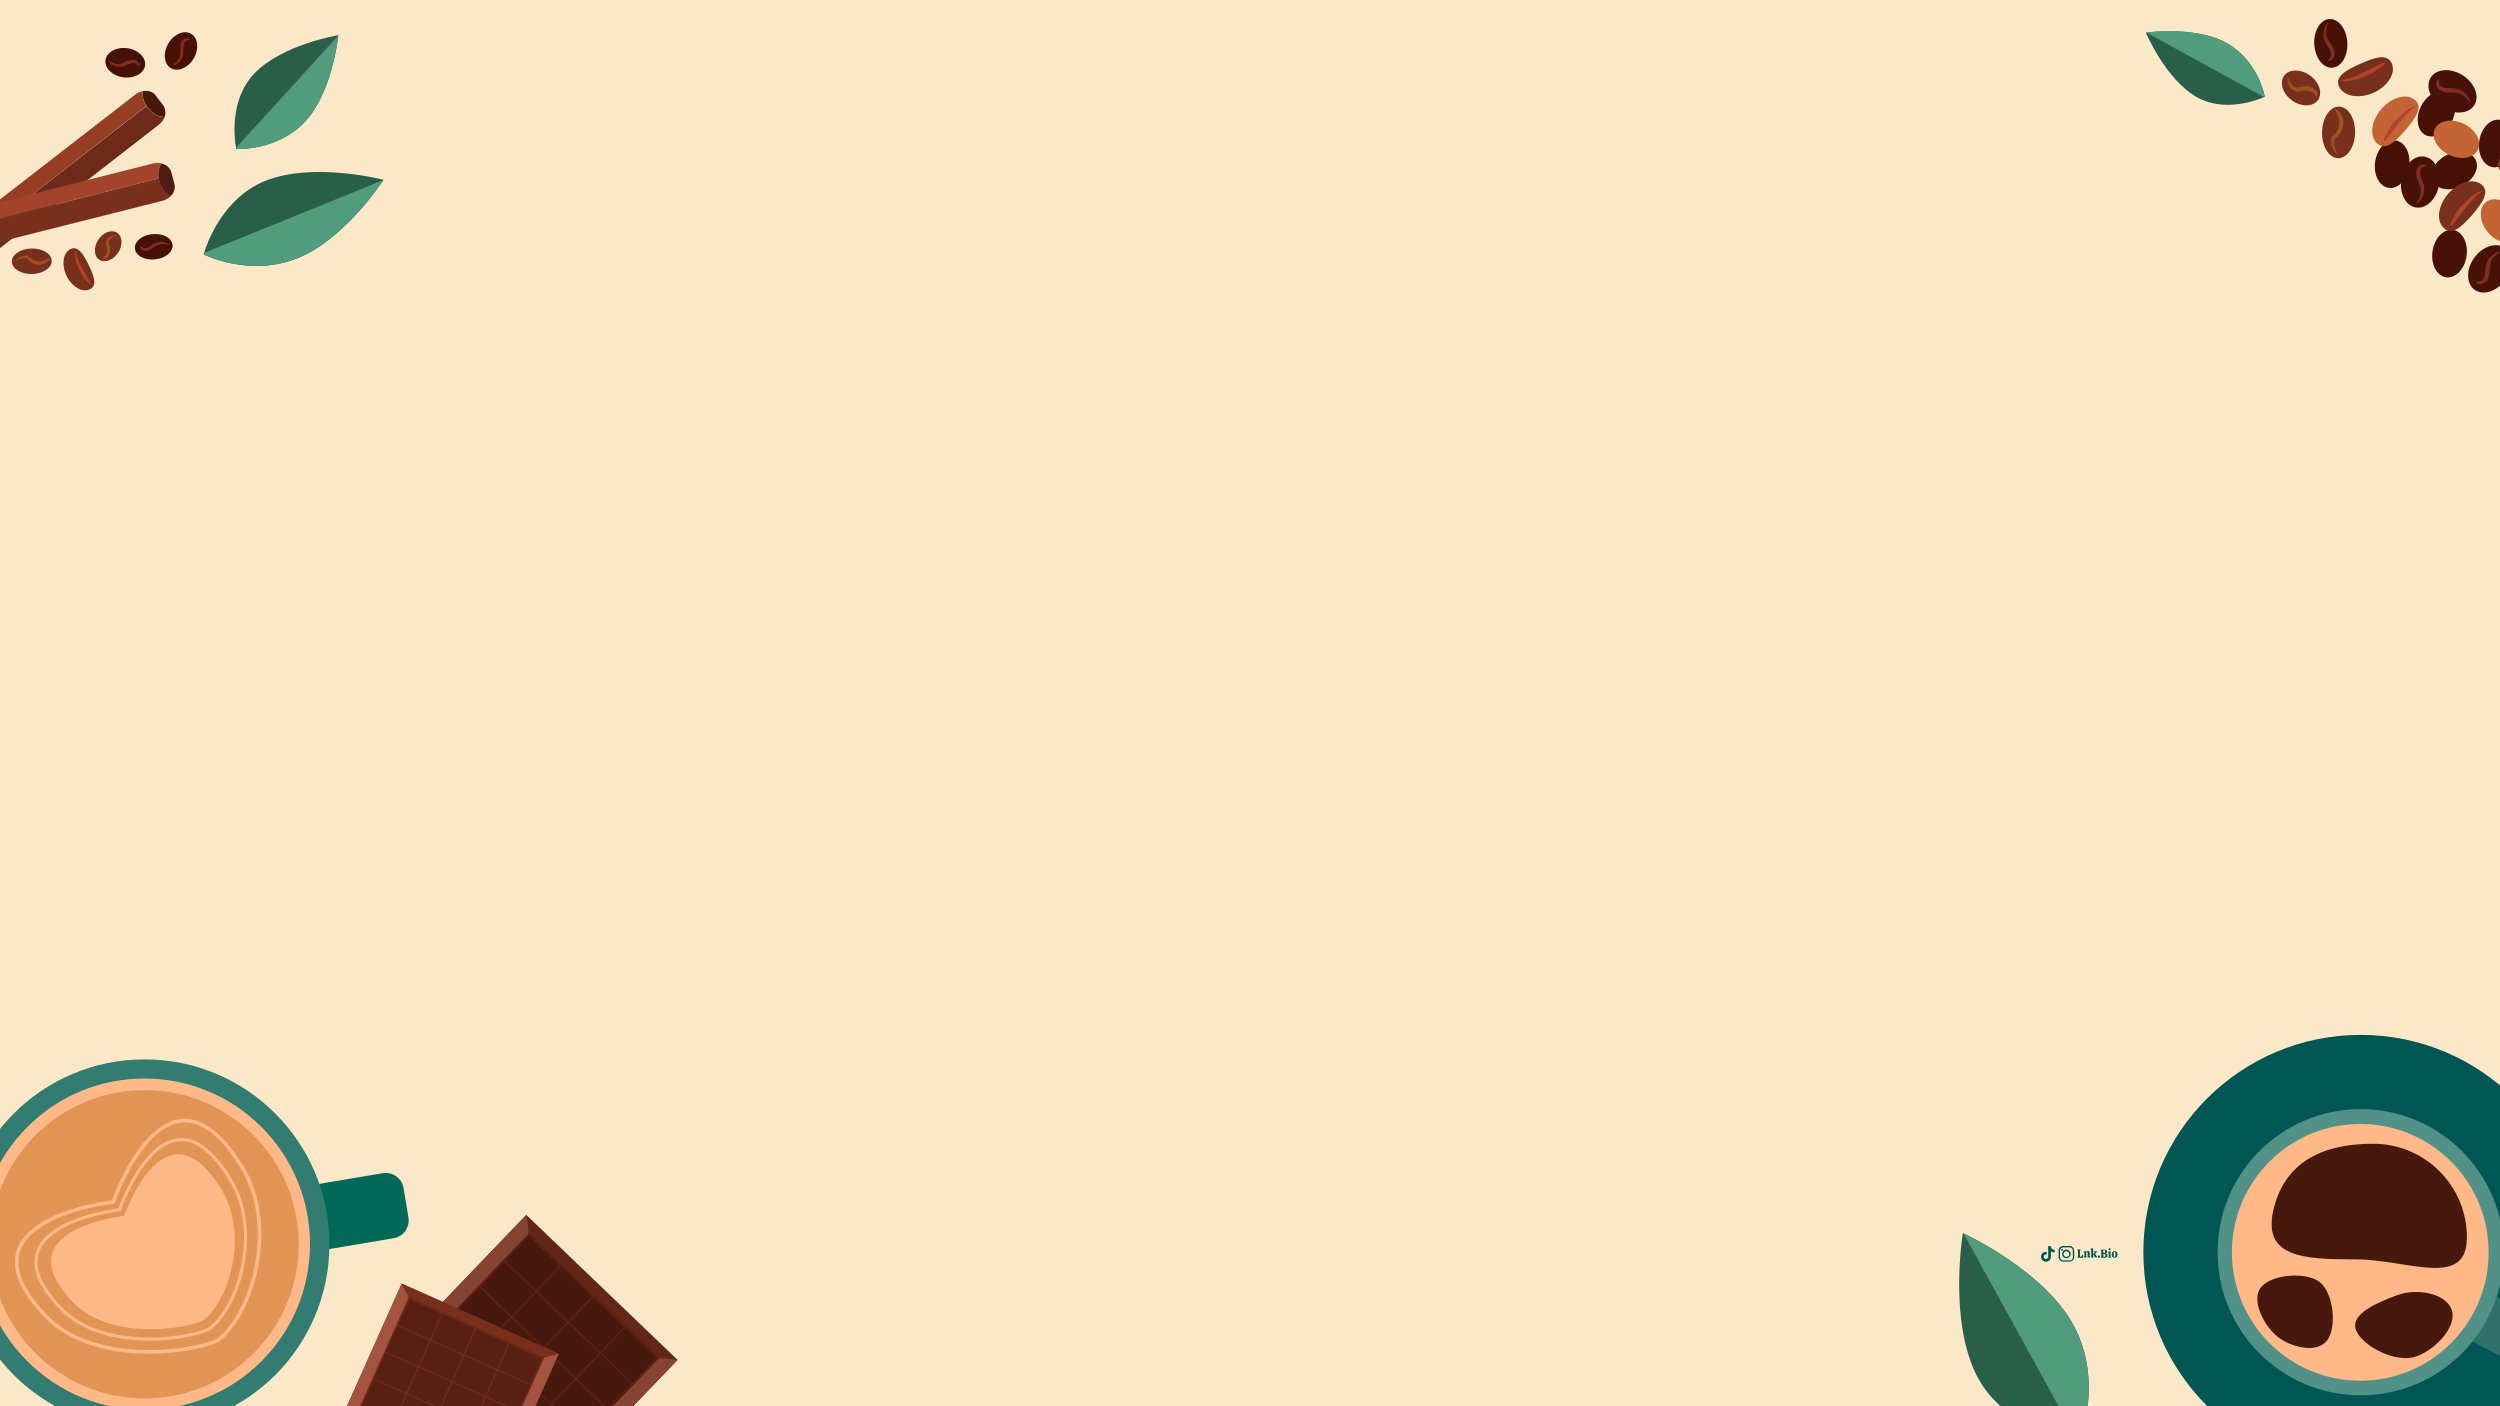 <?xml version="1.0" encoding="utf-8"?>
<!-- Generator: Adobe Illustrator 26.3.1, SVG Export Plug-In . SVG Version: 6.00 Build 0)  -->
<svg version="1.1" id="Layer_2_00000080918423435917954690000000606064406651804083_"
	 xmlns="http://www.w3.org/2000/svg" xmlns:xlink="http://www.w3.org/1999/xlink" x="0px" y="0px" viewBox="0 0 1920 1080"
	 style="enable-background:new 0 0 1920 1080;" xml:space="preserve">
<style type="text/css">
	.st0{clip-path:url(#XMLID_00000142873686735117505150000000901211632878037902_);}
	.st1{fill:#00695A;}
	.st2{fill:#327C71;}
	.st3{fill:#FFB887;}
	.st4{fill:#E19453;}
	.st5{fill:none;stroke:#FFB887;stroke-width:2.429;stroke-miterlimit:10;}
	.st6{fill:none;stroke:#FFB887;stroke-width:2.817;stroke-miterlimit:10;}
	.st7{fill:#612717;}
	.st8{fill:#47190E;}
	.st9{fill:#854333;}
	.st10{fill:none;stroke:#5F2313;stroke-width:0.963;stroke-miterlimit:10;}
	.st11{fill:#78301D;}
	.st12{fill:#572012;}
	.st13{fill:#A35340;}
	.st14{fill:none;stroke:#752C19;stroke-width:0.791;stroke-miterlimit:10.001;}
	.st15{fill:none;stroke:#752C19;stroke-width:0.791;stroke-miterlimit:10;}
	.st16{fill:#6D2A18;}
	.st17{fill:#963D25;}
	.st18{fill:#46170A;}
	.st19{fill:#A3432B;}
	.st20{fill:#4D1B0F;}
	.st21{fill:#471108;}
	.st22{fill-rule:evenodd;clip-rule:evenodd;fill:#7E2E23;}
	.st23{fill-rule:evenodd;clip-rule:evenodd;fill:#9D5222;}
	.st24{fill-rule:evenodd;clip-rule:evenodd;fill:#B0452A;}
	.st25{fill:#295E49;}
	.st26{fill:#509C7D;}
	.st27{fill:#C26433;}
	.st28{fill:#005652;}
	.st29{fill:#30716B;}
	.st30{fill:#529188;}
	.st31{fill:#47190D;}
</style>
<g>
	<defs>
		<rect id="XMLID_00000106127908983016967530000013892186871284857776_" width="1920" height="1080"/>
	</defs>
	<use xlink:href="#XMLID_00000106127908983016967530000013892186871284857776_"  style="overflow:visible;fill:#FAE8C9;"/>
	<clipPath id="XMLID_00000067202710927054578730000014574169019680387996_">
		<use xlink:href="#XMLID_00000106127908983016967530000013892186871284857776_"  style="overflow:visible;"/>
	</clipPath>
	<g style="clip-path:url(#XMLID_00000067202710927054578730000014574169019680387996_);">
		<g>
			<path class="st1" d="M302.5,950.9l-105.3,17.8c-7.4,1.3-14.6-3.8-15.9-11.3l-3.8-22.8c-1.3-7.4,3.8-14.6,11.3-15.9L294,901
				c7.4-1.3,14.6,3.8,15.9,11.3l3.8,22.8C314.9,942.5,309.9,949.6,302.5,950.9z"/>
			<circle class="st2" cx="111" cy="955.6" r="142"/>
			
				<ellipse transform="matrix(0.707 -0.707 0.707 0.707 -643.188 358.346)" class="st3" cx="111" cy="955.6" rx="127.2" ry="127.2"/>
			<ellipse class="st4" cx="111" cy="955.6" rx="118.4" ry="118.4"/>
			<path class="st3" d="M56,1000.1c-54-56.2,39.3-66.3,39.3-66.3s31.5-91.4,74.9-20.1c20.7,33.9,6.5,84-13.9,100.3
				C138.7,1022.1,83.3,1028.5,56,1000.1z"/>
			<path class="st5" d="M46.8,1004.8c-61.6-64,44.9-75.6,44.9-75.6s36.1-104.2,85.4-23c23.5,38.6,7.2,95.7-16,114.3
				C141.1,1029.7,78,1037.3,46.8,1004.8z"/>
			<path class="st6" d="M35.1,1010.7c-71.5-74.3,51.9-87.6,51.9-87.6s41.6-120.8,99-26.5c27.3,44.9,8.5,111.1-18.3,132.6
				C144.5,1039.8,71.4,1048.4,35.1,1010.7z"/>
		</g>
		<g>
			
				<rect x="353.2" y="954.7" transform="matrix(0.692 -0.722 0.722 0.692 -618.725 620.464)" class="st7" width="128.9" height="160.9"/>
			
				<rect x="362.9" y="965.7" transform="matrix(0.692 -0.722 0.722 0.692 -619.041 621.304)" class="st8" width="111.1" height="140.6"/>
			<polygon class="st9" points="404.2,933 406.1,947.2 329.2,1027.4 314.9,1026.1 			"/>
			<polygon class="st9" points="520.4,1044.4 506.1,1043 429.2,1123.3 431.1,1137.4 			"/>
			<g>
				
					<rect x="362.8" y="966.9" transform="matrix(0.692 -0.722 0.722 0.692 -618.773 620.378)" class="st10" width="109.4" height="136.5"/>
				<line class="st10" x1="404.3" y1="1098.3" x2="480" y2="1019.3"/>
				<line class="st10" x1="379.6" y1="1074.7" x2="455.4" y2="995.7"/>
				<line class="st10" x1="355" y1="1051.1" x2="430.7" y2="972.1"/>
				<line class="st10" x1="387.1" y1="968.1" x2="485.7" y2="1062.7"/>
				<line class="st10" x1="368.2" y1="987.9" x2="466.8" y2="1082.5"/>
				<line class="st10" x1="349.2" y1="1007.6" x2="447.8" y2="1102.2"/>
			</g>
		</g>
		<g>
			
				<rect x="294.3" y="995" transform="matrix(0.408 -0.913 0.913 0.408 -763.15 945.222)" class="st11" width="106" height="132.2"/>
			
				<rect x="302.4" y="1003.7" transform="matrix(0.408 -0.913 0.913 0.408 -763.057 946.156)" class="st12" width="91.3" height="115.5"/>
			<polygon class="st13" points="308.4,985.8 313.9,996.3 276.7,1079.6 265.2,1082.6 			"/>
			<polygon class="st13" points="429.1,1039.7 417.8,1042.7 380.5,1126.1 385.9,1136.4 			"/>
			<g>
				
					<rect x="302.2" y="1005.1" transform="matrix(0.408 -0.913 0.913 0.408 -763.353 945.115)" class="st14" width="89.9" height="112.2"/>
				<line class="st15" x1="354.4" y1="1113.6" x2="391" y2="1031.5"/>
				<line class="st15" x1="328.7" y1="1102.2" x2="365.4" y2="1020.1"/>
				<line class="st15" x1="303.1" y1="1090.7" x2="339.8" y2="1008.6"/>
				<line class="st15" x1="305" y1="1017.7" x2="407.4" y2="1063.5"/>
				<line class="st15" x1="295.8" y1="1038.2" x2="398.3" y2="1084"/>
				<line class="st15" x1="286.7" y1="1058.8" x2="389.1" y2="1104.6"/>
			</g>
		</g>
		<g>
			<path class="st16" d="M121.7,96L-2.3,192.3c-5.3,4.1-12.3,3.9-15.7-0.5l-4.4-5.7L112.5,81.5c0.3,0.5,0.6,1,1.1,1.5
				c3.6,4.6,8.6,7.2,12.8,6.9C125.5,92.1,124,94.3,121.7,96z"/>
			<path class="st17" d="M112.4,81.4L-22.4,186.1l-1.3-1.8c-3.4-4.3-1.8-11.3,3.4-15.4l124.1-96.2c1.8-1.4,3.9-2.3,5.9-2.7
				C109,73.4,110,77.6,112.4,81.4z"/>
			<path class="st18" d="M125.2,80.7l-4.4-5.7l-1.3-1.8c-2.2-2.9-6-3.9-9.8-3.2c-0.6,3.4,0.4,7.6,2.9,11.4c0.3,0.5,0.6,1,1.1,1.5
				c3.6,4.6,8.6,7.2,12.8,6.9C127.4,86.6,127.1,83.2,125.2,80.7z"/>
		</g>
		<g>
			<path class="st11" d="M124.8,154.2l-152.3,38.4c-6.4,1.6-12.8-1.4-14.2-6.8l-1.8-7L122,137c0.1,0.6,0.2,1.1,0.4,1.8
				c1.5,5.7,5,10.1,9,11.6C129.7,152.1,127.4,153.5,124.8,154.2z"/>
			<path class="st19" d="M122,137l-165.6,41.8l-0.6-2.1c-1.3-5.3,2.8-11.1,9.3-12.7l152.3-38.4c2.2-0.6,4.5-0.6,6.4-0.1
				C122.1,128.3,121.3,132.5,122,137z"/>
			<path class="st20" d="M134,141.5l-1.8-7l-0.6-2.1c-0.9-3.5-3.9-6-7.7-6.9c-1.9,2.9-2.7,7.1-2,11.6c0.1,0.6,0.2,1.1,0.4,1.8
				c1.5,5.7,5,10.1,9,11.6C133.7,147.8,134.8,144.6,134,141.5z"/>
		</g>
		<g>
			<path class="st21" d="M119,199.2c-8,0.8-14.9-2.9-15.4-8.3s5.5-10.4,13.5-11.1s14.9,2.9,15.4,8.3
				C133,193.5,126.9,198.5,119,199.2z"/>
			<g>
				<path class="st22" d="M130.1,188.2c-0.1,0.1-0.6-0.1-1.5-0.4c-0.9-0.3-2.1-0.6-3.6-0.5c-1.4,0-2.9,0.4-4.3,1
					c-1.3,0.6-2.5,1.7-3.7,2.5c-1.3,0.8-2.7,1.6-4.1,1.8c-0.8,0.1-1.5,0.1-2.2,0c-0.7-0.1-1.3-0.4-1.8-0.8c-0.9-0.6-1.3-1.5-1.4-2.1
					c-0.1-0.6,0.2-0.9,0.4-0.9c0.4,0,0.6,1,2,1.5c0.7,0.3,1.5,0.4,2.5,0.1c1-0.2,2.1-0.8,3.2-1.5c1.1-0.7,2.5-1.8,4.2-2.5
					c1.8-0.7,3.7-0.8,5.3-0.6c1.6,0.2,2.9,0.8,3.8,1.3C129.8,187.7,130.2,188.2,130.1,188.2z"/>
			</g>
		</g>
		<g>
			
				<ellipse transform="matrix(1 -2.197853e-02 2.197853e-02 1 -4.403 0.584)" class="st11" cx="24.4" cy="200.6" rx="15.3" ry="9.8"/>
			<g>
				<path class="st23" d="M11.5,201.1c-0.1-0.1,0.1-0.8,1-1.6c0.8-0.9,2.2-2,4.1-2.6c0.9-0.3,2-0.5,3.1-0.5c0.6,0,1.2,0.1,1.8,0.4
					c0.6,0.3,1.2,0.7,1.5,1.1c0.4,0.4,0.7,0.6,1.1,0.9c0.4,0.3,0.7,0.5,1.1,0.7c0.8,0.4,1.5,0.7,2.2,0.9c3,0.9,5.8,0.1,7.7-0.8
					c1.9-0.9,2.9-1.9,3.2-1.6c0.1,0.1,0.1,0.5-0.2,1.1c-0.4,0.6-1,1.4-2,2.1c-1,0.8-2.3,1.5-3.9,1.8c-1.6,0.4-3.6,0.4-5.5-0.2
					c-0.9-0.3-1.9-0.7-2.8-1.3c-0.5-0.3-0.9-0.6-1.3-1c-0.4-0.4-0.8-0.8-1.1-1.2c-0.4-0.4-0.6-0.6-0.8-0.8s-0.6-0.3-1.1-0.3
					c-0.8-0.1-1.8-0.1-2.6,0.1c-1.7,0.3-3,1-3.9,1.6C12.1,200.6,11.6,201.1,11.5,201.1z"/>
			</g>
		</g>
		<g>
			<path class="st11" d="M90.7,194.1c-3.7,5.7-10.2,8.1-14.4,5.4c-4.2-2.7-4.6-9.6-0.8-15.4c3.7-5.7,10.2-8.1,14.4-5.4
				C94.1,181.5,94.5,188.4,90.7,194.1z"/>
			<g>
				<path class="st23" d="M89.5,180.7c0,0.1-0.5,0.4-1.3,0.7s-2,0.8-2.9,1.7c-1,0.8-1.8,2.1-1.8,3.3c0,0.6,0.1,1.1,0.4,1.8
					c0.2,0.7,0.5,1.5,0.6,2.3c0.2,1.5,0.1,3.1-0.4,4.4c-0.2,0.6-0.5,1.2-0.8,1.8c-0.4,0.6-0.8,1-1.2,1.3c-0.8,0.7-1.9,0.8-2.5,0.7
					c-0.6-0.2-0.8-0.5-0.8-0.7c0.1-0.2,0.4-0.3,0.7-0.4c0.4-0.1,0.8-0.4,1.2-1c0.5-0.6,0.8-1.3,1.1-2.3s0.4-2.2,0.2-3.4
					c-0.1-0.6-0.2-1.1-0.4-1.9c-0.1-0.4-0.2-0.8-0.3-1.3c-0.1-0.5-0.1-1,0-1.5c0.4-2,1.7-3.6,3.1-4.4c1.4-0.8,2.7-1.1,3.7-1.2
					C88.9,180.5,89.5,180.6,89.5,180.7z"/>
			</g>
		</g>
		<g>
			<path class="st11" d="M69,222.2c-5.8,2.8-13.8-1.9-17.9-10.4c-4.1-8.6-2.7-17.7,3.1-20.5c5.8-2.8,10,4.1,14.1,12.6
				C72.3,212.4,74.8,219.4,69,222.2z"/>
			<g>
				<path class="st24" d="M57.9,192.6c0.1,0.1,0.1,0.7,0.3,1.7c0.1,1.1,0.6,2.4,1.2,3.9c1.3,3.1,3,6.8,4.6,9.5
					c3.1,5.6,5.9,9.9,5.3,10.4c-0.3,0.3-1.3-0.6-2.8-2.2c-1.4-1.6-3.2-4-4.7-7c-1.6-2.9-3.1-6.9-3.9-10.2c-0.4-1.7-0.6-3.3-0.5-4.4
					C57.5,193.1,57.8,192.5,57.9,192.6z"/>
			</g>
		</g>
		<g>
			<path class="st21" d="M97.7,37c8.3,1.1,14.5,7,13.7,13.2c-0.8,6.2-8.3,10.3-16.7,9.2c-8.3-1.1-14.5-7-13.7-13.2
				C81.9,40,89.3,35.9,97.7,37z"/>
			<g>
				<path class="st22" d="M83.5,46.6c0.1-0.1,0.6,0.3,1.5,0.8c0.8,0.5,2,1.1,3.5,1.5s3.2,0.4,4.6-0.1c1.5-0.4,3-1.3,4.4-1.9
					c1.5-0.6,3.2-1.1,4.8-1.1c0.8,0.1,1.5,0.2,2.2,0.6c0.7,0.4,1.2,0.8,1.6,1.3c0.8,1,1,2,0.9,2.7c-0.1,0.7-0.4,1-0.6,0.9
					c-0.4-0.1-0.4-1.3-1.6-2.2c-0.6-0.5-1.4-0.8-2.5-0.8c-1.1,0-2.3,0.4-3.7,1c-1.3,0.6-2.9,1.4-5,1.8c-2,0.4-4,0.1-5.6-0.6
					c-1.6-0.6-2.9-1.6-3.6-2.4C83.7,47.2,83.4,46.6,83.5,46.6z"/>
			</g>
		</g>
		<g>
			<path class="st21" d="M129.2,33.5c4.2-7.3,12.1-10.7,17.5-7.6c5.4,3.1,6.4,11.6,2.1,18.9c-4.2,7.3-12.1,10.7-17.5,7.6
				S125,40.8,129.2,33.5z"/>
			<g>
				<path class="st22" d="M132.6,50.2c-0.1-0.1,0.5-0.4,1.3-1.1c0.8-0.6,1.8-1.5,2.7-2.7c0.8-1.2,1.5-2.7,1.8-4.3
					c0.2-1.5,0-3.2,0-4.8c-0.1-1.6,0.1-3.3,0.8-4.8c0.4-0.7,0.8-1.3,1.4-1.9c0.6-0.5,1.2-0.8,1.8-1c1.2-0.4,2.2-0.1,2.8,0.2
					s0.7,0.8,0.6,0.9c-0.2,0.4-1.3-0.1-2.7,0.7c-0.7,0.4-1.3,1.1-1.7,2c-0.4,1-0.6,2.3-0.6,3.8s0.1,3.3-0.3,5.3
					c-0.4,2-1.5,3.7-2.7,5c-1.2,1.3-2.6,2-3.6,2.4C133.3,50.3,132.6,50.4,132.6,50.2z"/>
			</g>
		</g>
		<g>
			<g>
				<path class="st25" d="M294.6,138.1c0,0-0.1,0.1-0.2,0.3c-2.6,3.9-31.3,46.5-66.6,60.2c-37,14.4-71.4-3.2-71.4-3.2
					s0.1-0.4,0.3-1.1c2-6.7,14.2-42.6,47.8-55.7C241.5,124.2,294.6,138.1,294.6,138.1z"/>
			</g>
			<g>
				<path class="st26" d="M294.4,138.3c-2.6,3.9-31.3,46.5-66.6,60.2c-37,14.4-71.4-3.2-71.4-3.2s0.1-0.4,0.3-1.1L294.4,138.3z"/>
			</g>
		</g>
		<g>
			<g>
				<path class="st25" d="M259.8,27c0,0,0,0.1,0,0.3c-0.4,3.8-5.3,44.6-25.6,66.2c-21.3,22.7-52.7,20.9-52.7,20.9s-0.1-0.3-0.2-0.9
					c-1.1-5.6-5.5-36.2,13.7-56.7C216.4,34.1,259.8,27,259.8,27z"/>
			</g>
			<g>
				<path class="st26" d="M259.8,27.3c-0.4,3.8-5.3,44.6-25.6,66.2c-21.3,22.7-52.7,20.9-52.7,20.9s-0.1-0.3-0.2-0.9L259.8,27.3z"/>
			</g>
		</g>
		<g>
			<g>
				<path class="st25" d="M1648,25c0,0,0.1,0,0.2,0c3.3-0.4,39.5-4.7,62.3,8.3c23.9,13.6,28.9,41,28.9,41s-0.2,0.1-0.7,0.3
					c-4.6,2-30,12.3-51.7-0.1C1663.1,60.9,1648,25,1648,25z"/>
			</g>
			<g>
				<path class="st26" d="M1648.2,24.9c3.3-0.4,39.5-4.7,62.3,8.3c23.9,13.6,28.9,41,28.9,41s-0.2,0.1-0.7,0.3L1648.2,24.9z"/>
			</g>
		</g>
		<g>
			<g>
				<path class="st25" d="M1507.5,947c0,0,0.2,0.1,0.4,0.2c5.4,2.5,63.2,30.3,84.9,71.2c22.8,43,4.3,88.4,4.3,88.4s-0.5-0.1-1.4-0.2
					c-8.8-1.3-56.2-10-76.9-48.9C1496.1,1014.8,1507.5,947,1507.5,947z"/>
			</g>
			<g>
				<path class="st26" d="M1507.9,947.2c5.4,2.5,63.2,30.3,84.9,71.2c22.8,43,4.3,88.4,4.3,88.4s-0.5-0.1-1.4-0.2L1507.9,947.2z"/>
			</g>
		</g>
		<g>
			<path class="st21" d="M1890.7,142.8c-9.1,4.5-19,2.9-22.3-3.7c-3.2-6.5,1.6-15.4,10.6-20c9.1-4.5,19-2.9,22.3,3.7
				C1904.5,129.3,1899.8,138.2,1890.7,142.8z"/>
			
				<ellipse transform="matrix(0.456 -0.89 0.89 0.456 940.836 1712.441)" class="st21" cx="1870.5" cy="87" rx="18.4" ry="13.2"/>
			
				<ellipse transform="matrix(0.146 -0.989 0.989 0.146 1444.694 1924.924)" class="st21" cx="1837.4" cy="125.6" rx="18.4" ry="13.2"/>
			<path class="st21" d="M1948.8,144.4c-1.5,10-8.5,17.3-15.7,16.3c-7.2-1.1-11.8-10-10.4-20.1c1.5-10,8.5-17.3,15.7-16.3
				C1945.7,125.4,1950.3,134.4,1948.8,144.4z"/>
			
				<ellipse transform="matrix(0.146 -0.989 0.989 0.146 1528.716 1990.391)" class="st21" cx="1917.3" cy="109.7" rx="18.4" ry="13.2"/>
			
				<ellipse transform="matrix(0.146 -0.989 0.989 0.146 1414.389 2027.209)" class="st21" cx="1881.5" cy="194.3" rx="18.4" ry="13.2"/>
			<g>
				
					<ellipse transform="matrix(0.999 -5.538028e-02 5.538028e-02 0.999 0.899 99.13)" class="st21" cx="1789.1" cy="33.3" rx="12.7" ry="18.7"/>
				<g>
					<path class="st22" d="M1788,17.6c0.1,0.1-0.2,0.8-0.6,1.9c-0.4,1.1-0.8,2.7-0.9,4.5s0.2,3.8,1.1,5.6c0.7,1.7,2,3.3,3,4.9
						c1.1,1.6,1.9,3.5,2.2,5.5c0.1,1,0.1,1.9-0.1,2.9c-0.2,0.9-0.6,1.6-1.1,2.2c-0.9,1.2-2,1.7-2.8,1.7c-0.7,0-1.1-0.2-1.1-0.5
						c0-0.5,1.3-0.7,2.1-2.5c0.4-0.9,0.6-1.9,0.3-3.2s-0.9-2.7-1.9-4.2c-0.9-1.5-2.2-3.3-3-5.6c-0.8-2.3-0.9-4.8-0.6-6.9
						c0.4-2.1,1.2-3.8,1.9-4.8C1787.3,18,1787.9,17.6,1788,17.6z"/>
				</g>
			</g>
			<g>
				
					<ellipse transform="matrix(0.587 -0.81 0.81 0.587 622.812 1633.37)" class="st21" cx="1911.3" cy="206.6" rx="19.8" ry="14.6"/>
				<g>
					<path class="st22" d="M1921,193.2c0.1,0.2-0.7,0.5-1.8,1.1c-1.1,0.6-2.5,1.6-3.8,3.1c-1.3,1.4-2.4,3.3-2.8,5.3
						c-0.5,2-0.4,4.2-0.6,6.2c-0.2,2.1-0.6,4.3-1.7,6c-0.6,0.9-1.2,1.6-2,2.2c-0.8,0.6-1.6,0.9-2.4,1.1c-1.6,0.3-2.9-0.1-3.6-0.6
						c-0.7-0.6-0.9-1.1-0.7-1.2c0.4-0.4,1.6,0.3,3.5-0.5c0.9-0.4,1.8-1.1,2.4-2.4c0.6-1.2,1-2.9,1.2-4.8s0.2-4.2,1.1-6.7
						c0.8-2.5,2.4-4.6,4.2-6c1.7-1.4,3.6-2.2,5-2.5C1920.2,193,1921,193,1921,193.2z"/>
				</g>
			</g>
			<g>
				
					<ellipse transform="matrix(2.061207e-02 -1 1 2.061207e-02 1656.903 1895.58)" class="st11" cx="1796" cy="102.1" rx="19.8" ry="12.7"/>
				<g>
					<path class="st23" d="M1795.9,118.8c-0.1,0.1-1-0.2-2-1.4c-1.1-1.1-2.4-2.9-3.1-5.4c-0.4-1.2-0.6-2.5-0.5-4
						c0.1-0.7,0.1-1.6,0.5-2.4c0.4-0.9,1-1.5,1.5-1.9c0.5-0.5,0.9-0.9,1.2-1.3c0.4-0.4,0.7-0.9,1-1.4c0.6-0.9,1.1-1.9,1.3-2.9
						c1.3-3.8,0.5-7.5-0.6-10c-1.1-2.5-2.3-3.8-1.9-4.3c0.2-0.2,0.7-0.1,1.4,0.4c0.7,0.4,1.7,1.3,2.6,2.6c0.9,1.3,1.8,3,2.2,5.2
						c0.4,2.2,0.3,4.7-0.6,7.1c-0.4,1.2-1,2.4-1.8,3.5c-0.4,0.6-0.9,1.1-1.4,1.7c-0.5,0.5-1.1,1.1-1.6,1.4c-0.5,0.4-0.8,0.7-1,1
						c-0.2,0.3-0.4,0.8-0.4,1.3c-0.2,1.1-0.2,2.2,0,3.3c0.3,2.2,1.1,4,1.9,5.2C1795.4,118,1796,118.6,1795.9,118.8z"/>
				</g>
			</g>
			<g>
				
					<ellipse transform="matrix(0.581 -0.814 0.814 0.581 684.984 1466.835)" class="st11" cx="1767.5" cy="67.9" rx="11.8" ry="16"/>
				<g>
					<path class="st23" d="M1757,59.3c0.2,0,0.4,0.7,0.9,1.7c0.4,1.1,1,2.5,2,3.8c1,1.3,2.6,2.4,4.2,2.5c0.7,0.1,1.4-0.1,2.4-0.4
						c0.9-0.2,2-0.6,3-0.7c2-0.2,4,0.1,5.6,0.8c0.8,0.4,1.5,0.7,2.2,1.2c0.7,0.5,1.2,1.1,1.6,1.7c0.8,1.2,1.1,2.5,0.7,3.3
						c-0.2,0.8-0.7,1.1-0.9,0.9c-0.2-0.1-0.3-0.5-0.5-0.9c-0.2-0.4-0.5-1-1.2-1.6s-1.6-1.1-3-1.6c-1.3-0.4-2.7-0.6-4.3-0.4
						c-0.7,0.1-1.5,0.2-2.5,0.4c-0.5,0.1-1.1,0.2-1.7,0.3c-0.6,0.1-1.3,0-1.9-0.1c-2.6-0.5-4.5-2.4-5.5-4.2c-1-1.9-1.2-3.6-1.3-4.8
						C1756.8,60.1,1756.8,59.3,1757,59.3z"/>
				</g>
			</g>
			<g>
				<path class="st11" d="M1959.6,111.6c3.3,7.6-3.2,17.7-14.4,22.6c-11.2,4.8-23,2.5-26.2-5.1c-3.3-7.6,5.8-12.7,17.1-17.6
					C1947.3,106.6,1956.4,103.9,1959.6,111.6z"/>
				<g>
					<path class="st24" d="M1920.9,124.2c0.1-0.2,0.9-0.1,2.2-0.2c1.3-0.1,3.1-0.6,5.1-1.4c4.1-1.4,8.9-3.5,12.5-5.4
						c7.4-3.7,13-7,13.7-6.2c0.3,0.4-0.7,1.7-2.9,3.5c-2.2,1.7-5.4,3.8-9.3,5.7c-3.8,1.9-9.1,3.6-13.5,4.5c-2.2,0.4-4.3,0.6-5.7,0.4
						C1921.5,124.8,1920.8,124.3,1920.9,124.2z"/>
				</g>
			</g>
			
				<ellipse transform="matrix(0.788 -0.615 0.615 0.788 302.948 1218.053)" class="st27" cx="1921.1" cy="168.9" rx="13.2" ry="18.4"/>
			<g>
				<path class="st11" d="M1836.9,48.8c3.3,7.6-3.2,17.7-14.4,22.6c-11.2,4.8-23,2.5-26.2-5.1c-3.3-7.6,5.8-12.7,17.1-17.6
					C1824.5,43.8,1833.6,41.1,1836.9,48.8z"/>
				<g>
					<path class="st24" d="M1798,61.4c0.1-0.2,0.9-0.1,2.2-0.2c1.3-0.1,3.1-0.6,5.1-1.4c4.1-1.4,8.9-3.5,12.5-5.4
						c7.4-3.7,13-7,13.7-6.2c0.3,0.4-0.7,1.7-2.9,3.5c-2.2,1.7-5.4,3.8-9.3,5.7c-3.8,1.9-9.1,3.6-13.5,4.5c-2.2,0.4-4.3,0.6-5.7,0.4
						C1798.8,62,1798,61.5,1798,61.4z"/>
				</g>
			</g>
			<g>
				
					<ellipse transform="matrix(0.174 -0.985 0.985 0.174 1397.273 1945.838)" class="st21" cx="1858.3" cy="140.2" rx="19.8" ry="14.6"/>
				<g>
					<path class="st22" d="M1855.5,156.6c-0.1-0.2,0.4-0.7,1.1-1.8c0.7-1.1,1.6-2.6,2.1-4.5c0.5-1.9,0.6-4,0.2-6
						c-0.4-2-1.4-3.9-2.2-5.8s-1.3-4.1-1.1-6.2c0.1-1.1,0.4-2,0.9-2.9s1.1-1.5,1.7-2c1.3-1,2.7-1.2,3.5-1c0.9,0.2,1.2,0.6,1.2,0.8
						c-0.1,0.6-1.6,0.4-3,2c-0.7,0.8-1.1,1.8-1.2,3.2c-0.1,1.4,0.4,3,1.1,4.8c0.6,1.7,1.6,3.9,2,6.5c0.3,2.6-0.2,5.2-1.1,7.3
						c-0.9,2-2.2,3.6-3.3,4.5C1856.3,156.4,1855.5,156.7,1855.5,156.6z"/>
				</g>
			</g>
			<g>
				
					<ellipse transform="matrix(0.537 -0.844 0.844 0.537 812.953 1621.384)" class="st21" cx="1882.8" cy="70.5" rx="14.6" ry="19.8"/>
				<g>
					<path class="st22" d="M1897,79.2c-0.2,0.1-0.6-0.7-1.2-1.7c-0.7-1.1-1.8-2.4-3.3-3.7c-1.6-1.2-3.5-2.1-5.5-2.5
						s-4.2-0.2-6.2-0.2c-2.1-0.1-4.3-0.4-6.1-1.4c-0.9-0.5-1.7-1.1-2.4-1.9c-0.6-0.7-1-1.6-1.2-2.4c-0.4-1.6-0.1-2.9,0.4-3.7
						c0.5-0.7,1-0.9,1.2-0.7c0.4,0.3-0.2,1.7,0.7,3.5c0.4,0.9,1.2,1.7,2.5,2.3c1.3,0.6,3,0.9,4.8,0.9c1.9,0.1,4.2,0,6.8,0.7
						c2.5,0.7,4.7,2.1,6.3,3.8c1.6,1.7,2.5,3.4,2.9,4.8C1897.1,78.4,1897.1,79.2,1897,79.2z"/>
				</g>
			</g>
			<g>
				<path class="st11" d="M1877.1,175.4c-6.3-5.5-4.9-17.4,3.1-26.6c8-9.2,19.6-12.3,25.9-6.8c6.3,5.5,0.3,14-7.7,23.3
					C1890.3,174.5,1883.3,180.9,1877.1,175.4z"/>
				<g>
					<path class="st24" d="M1906.4,147.1c0.1,0.2-0.8,0.5-1.9,1.2c-1.1,0.7-2.5,1.9-4,3.5c-3,3-6.5,7.1-8.9,10.3
						c-5,6.5-8.7,12-9.6,11.5c-0.4-0.2-0.1-1.9,1.1-4.4c1.2-2.5,3.2-5.8,5.8-9.2c2.6-3.3,6.6-7.2,10.2-9.9c1.7-1.4,3.5-2.4,5-2.9
						C1905.5,146.9,1906.4,146.9,1906.4,147.1z"/>
				</g>
			</g>
			<path class="st27" d="M1880.7,118.8c-9.1-4.5-13.9-13.4-10.7-19.9c3.2-6.5,13.2-8.2,22.3-3.8c9.1,4.5,13.9,13.4,10.7,19.9
				C1899.8,121.6,1889.8,123.3,1880.7,118.8z"/>
			<g>
				<path class="st27" d="M1825.8,110.3c-6.3-5.5-4.9-17.4,3.1-26.6s19.6-12.3,25.9-6.8c6.3,5.5,0.3,14-7.7,23.3
					C1839.2,109.4,1832.1,115.8,1825.8,110.3z"/>
				<g>
					<path class="st24" d="M1855.2,82c0.1,0.2-0.8,0.5-1.9,1.2c-1.1,0.7-2.5,1.9-4,3.5c-3,3-6.5,7.1-8.9,10.3
						c-5,6.5-8.7,12-9.6,11.5c-0.4-0.2-0.1-1.9,1.1-4.4c1.2-2.5,3.2-5.8,5.8-9.2c2.6-3.3,6.6-7.2,10.2-9.9c1.7-1.4,3.5-2.4,5-2.9
						C1854.3,81.7,1855.2,81.9,1855.2,82z"/>
				</g>
			</g>
		</g>
		<g>
			<ellipse class="st28" cx="1813" cy="961.7" rx="166.9" ry="166.9"/>
			<g>
				<path class="st29" d="M1933.5,1048.4l-73.4-38.2c-5.2-2.7-7.2-9.2-4.5-14.4l8.2-15.9c2.7-5.2,9.2-7.2,14.4-4.5l73.4,38.2
					c5.2,2.7,7.2,9.2,4.5,14.4l-8.2,15.9C1945.2,1049.1,1938.7,1051.1,1933.5,1048.4z"/>
				<ellipse class="st30" cx="1813" cy="961.7" rx="109.9" ry="109.9"/>
				
					<ellipse transform="matrix(0.707 -0.707 0.707 0.707 -149.023 1563.67)" class="st3" cx="1813" cy="961.7" rx="98.6" ry="98.6"/>
				<path class="st31" d="M1746.4,927.5c8.9-34.6,36.5-49.1,76.2-49.1c39.8,0,72,32.3,72,72s-45.8,16.8-85.5,16.8
					C1769.3,967.2,1736.4,966,1746.4,927.5z"/>
				<path class="st31" d="M1882.8,1005.6c4.6,12.2-10.9,30.1-26.7,36c-15.7,6-42.1-7.9-46.7-20.1c-4.6-12.2,15.6-20.8,31.3-26.7
					C1856.4,988.9,1878.2,993.4,1882.8,1005.6z"/>
				<path class="st31" d="M1788.3,1027.8c-6.3,11-23.4,8.4-35.4,1.4c-12-6.9-23.9-28-17.5-39c6.4-11,32.4-13.7,44.3-6.8
					C1791.8,990.3,1794.7,1016.7,1788.3,1027.8z"/>
			</g>
		</g>
		<g id="Popular_Chips_1_">
			<g>
				<g>
					<path class="st28" d="M1595.6,965.8c-0.1-0.1-0.1-0.2-0.2-0.3c0-0.1,0-0.2,0-0.3c0.2,0,0.3,0,0.4-0.1s0.1-0.2,0.1-0.3v-4.2
						c0-0.2,0-0.3-0.1-0.3c-0.1-0.1-0.2-0.1-0.4-0.1c0-0.1,0-0.2,0-0.3s0.1-0.2,0.2-0.3h2.2c0.1,0.1,0.2,0.3,0.2,0.6
						c-0.2,0-0.4,0-0.5,0.1s-0.1,0.2-0.1,0.4v4.5h0.3c0.4,0,0.8-0.1,1-0.4s0.3-0.7,0.3-1.2h0.6c0.1,0.1,0.2,0.2,0.2,0.5
						c0.1,0.3,0.1,0.5,0.1,0.8c0,0.4-0.1,0.7-0.2,0.9s-0.4,0.3-0.7,0.3L1595.6,965.8L1595.6,965.8z"/>
					<path class="st28" d="M1605.3,965.5c-0.1,0.1-0.2,0.2-0.5,0.2c-0.2,0-0.4,0.1-0.7,0.1c-0.3,0-0.4,0-0.6-0.1
						c-0.1-0.1-0.2-0.2-0.2-0.5v-2.8c0-0.2,0-0.4-0.1-0.5s-0.2-0.2-0.4-0.2c-0.2,0-0.5,0.1-0.6,0.3v2.7c0,0.2,0,0.3,0.1,0.4
						c0.1,0.1,0.2,0.1,0.4,0.1c0,0.2-0.1,0.3-0.2,0.5h-2c-0.1-0.1-0.2-0.3-0.2-0.5c0.2,0,0.3,0,0.4-0.1s0.1-0.2,0.1-0.4v-2.6
						c0-0.2,0-0.3-0.1-0.3c-0.1-0.1-0.2-0.1-0.5-0.1v-0.4c0.2-0.1,0.5-0.2,0.8-0.3s0.6-0.1,0.8-0.1c0.1,0,0.2,0,0.3,0.1
						c0.1,0.1,0.1,0.2,0.1,0.5c0.2-0.2,0.3-0.3,0.6-0.5c0.2-0.1,0.5-0.2,0.8-0.2c0.4,0,0.8,0.1,1,0.3s0.3,0.6,0.3,1.1v2.5
						c0,0.3,0.1,0.5,0.4,0.5L1605.3,965.5z"/>
					<path class="st28" d="M1610.7,965.4c0,0.1-0.1,0.2-0.2,0.3s-0.3,0.1-0.6,0.1c-0.3,0-0.6-0.1-0.8-0.2c-0.2-0.1-0.4-0.3-0.5-0.5
						s-0.2-0.4-0.4-0.7c-0.1-0.3-0.2-0.5-0.3-0.7c-0.1-0.2-0.2-0.3-0.4-0.3v1.4c0,0.2,0,0.3,0.1,0.4c0.1,0.1,0.2,0.1,0.4,0.1
						c0,0.2-0.1,0.3-0.2,0.5h-2c-0.1-0.1-0.2-0.3-0.2-0.5c0.2,0,0.3,0,0.4-0.1s0.1-0.2,0.1-0.4v-4.9c0-0.2,0-0.3-0.1-0.3
						c-0.1-0.1-0.2-0.1-0.5-0.1v-0.4c0.2-0.1,0.5-0.2,0.8-0.3s0.6-0.1,0.8-0.1c0.1,0,0.2,0,0.3,0.1c0.1,0.1,0.1,0.2,0.1,0.3v4l1-1
						c0.1-0.1,0.2-0.2,0.2-0.3s-0.1-0.2-0.2-0.2s-0.2-0.1-0.4-0.1c0-0.1,0-0.2,0.1-0.3c0-0.1,0.1-0.2,0.2-0.2h2
						c0.1,0.1,0.2,0.3,0.2,0.5c-0.1,0-0.3,0-0.3,0.1c-0.1,0-0.2,0.1-0.2,0.2l-1.4,1.4c0.2,0,0.4,0.1,0.6,0.2
						c0.2,0.1,0.3,0.3,0.4,0.5c0.2,0.3,0.2,0.4,0.2,0.4c0.2,0.4,0.4,0.6,0.4,0.7C1610.4,965.2,1610.5,965.3,1610.7,965.4
						L1610.7,965.4z"/>
					<path class="st28" d="M1612.6,965.7c-0.2,0.2-0.4,0.2-0.6,0.2c-0.3,0-0.5-0.1-0.7-0.2c-0.2-0.2-0.2-0.4-0.2-0.6
						c0-0.3,0.1-0.5,0.2-0.7c0.2-0.2,0.4-0.2,0.7-0.2c0.3,0,0.5,0.1,0.6,0.2c0.2,0.2,0.2,0.4,0.2,0.7
						C1612.8,965.3,1612.7,965.4,1612.6,965.7z"/>
					<path class="st28" d="M1615.1,965.9c-0.7,0-1.2,0-1.6,0c-0.1-0.2-0.2-0.4-0.2-0.6c0.2,0,0.3,0,0.4-0.1s0.1-0.2,0.1-0.3v-4.2
						c0-0.2,0-0.3-0.1-0.3c-0.1-0.1-0.2-0.1-0.4-0.1c0-0.2,0.1-0.4,0.2-0.6c0.3,0,0.8,0,1.6,0c0.3,0,0.5,0,0.6,0
						c0.9,0,1.6,0.2,2,0.4c0.4,0.3,0.6,0.7,0.6,1.1s-0.1,0.6-0.3,0.9c-0.2,0.2-0.5,0.4-0.9,0.6c0.5,0.1,0.9,0.3,1.1,0.5
						s0.3,0.6,0.3,1c0,1.2-0.9,1.8-2.7,1.8C1615.6,965.9,1615.4,965.9,1615.1,965.9z M1616.8,961.2c0-0.3-0.1-0.6-0.3-0.8
						c-0.2-0.2-0.5-0.3-0.8-0.3c-0.2,0-0.3,0-0.4,0v2.1c0.1,0,0.2,0,0.3,0C1616.4,962.3,1616.8,961.9,1616.8,961.2z M1617,964.2
						c0-0.4-0.1-0.7-0.3-0.9c-0.2-0.2-0.6-0.3-1-0.3h-0.3v2.3c0.2,0,0.3,0,0.4,0C1616.6,965.3,1617,964.9,1617,964.2z"/>
					<path class="st28" d="M1620.9,964.9c0,0.2,0,0.3,0.1,0.4c0.1,0.1,0.2,0.1,0.4,0.1c0,0.2-0.1,0.4-0.2,0.5h-2
						c-0.1-0.1-0.2-0.3-0.2-0.5c0.2,0,0.3,0,0.4-0.1s0.1-0.2,0.1-0.4v-2.6c0-0.2,0-0.3-0.1-0.4c-0.1-0.1-0.2-0.1-0.5-0.1v-0.4
						c0.1-0.1,0.4-0.2,0.7-0.3c0.3-0.1,0.6-0.1,0.9-0.1c0.1,0,0.2,0,0.3,0.1c0.1,0.1,0.1,0.2,0.1,0.3L1620.9,964.9L1620.9,964.9z
						 M1620.8,960c-0.2,0.2-0.4,0.2-0.6,0.2s-0.5-0.1-0.6-0.2c-0.2-0.1-0.2-0.4-0.2-0.6s0.1-0.5,0.2-0.6c0.2-0.2,0.4-0.2,0.6-0.2
						s0.5,0.1,0.6,0.2c0.2,0.2,0.2,0.4,0.2,0.6C1621,959.8,1621,959.9,1620.8,960z"/>
					<path class="st28" d="M1622.4,965.3c-0.4-0.4-0.6-1-0.6-1.8c0-0.5,0.1-1,0.3-1.4c0.2-0.4,0.4-0.7,0.8-0.9
						c0.3-0.2,0.7-0.3,1.2-0.3c0.4,0,0.8,0.1,1.1,0.3c0.3,0.2,0.6,0.5,0.8,0.8c0.2,0.4,0.3,0.8,0.3,1.3s-0.1,1-0.3,1.4
						c-0.2,0.4-0.5,0.7-0.8,0.9s-0.7,0.3-1.2,0.3C1623.3,965.9,1622.8,965.7,1622.4,965.3z M1624.5,964.9c0.1-0.2,0.2-0.7,0.2-1.3
						c0-0.5,0-1-0.1-1.3s-0.1-0.5-0.2-0.6s-0.2-0.2-0.4-0.2c-0.2,0-0.4,0.1-0.5,0.4s-0.2,0.7-0.2,1.3c0,0.5,0,1,0.1,1.2
						c0,0.3,0.1,0.5,0.2,0.6s0.2,0.2,0.4,0.2C1624.2,965.3,1624.4,965.2,1624.5,964.9z"/>
				</g>
			</g>
			<g>
				<path class="st28" d="M1593,963c0,0.8,0,1.6,0,2.3c0,0.5,0,0.9-0.2,1.3c-0.5,1.3-1.4,2-2.8,2.3c-0.1,0-0.2,0-0.4,0
					c-1.8,0-3.5,0-5.2,0c-1.4,0-2.9-1-3.3-2.7c0-0.2-0.1-0.5-0.1-0.7c0-1.7,0-3.4,0-5.1c0-0.5,0.1-1.1,0.4-1.6
					c0.6-1.2,1.6-1.8,3-1.9c1.3,0,2.7,0,4,0c0.4,0,0.8,0,1.2,0c1.6,0,3,1.2,3.3,2.8c0,0.3,0.1,0.6,0.1,0.8
					C1593,961.4,1593,962.3,1593,963L1593,963z M1591.9,963L1591.9,963c0-0.8,0-1.6,0-2.4c0-0.2,0-0.3,0-0.5c-0.2-1-0.7-1.7-1.6-2
					c-0.3-0.1-0.5-0.1-0.8-0.1c-1.7,0-3.3,0-4.9,0c-0.2,0-0.4,0-0.6,0.1c-0.9,0.2-1.5,0.7-1.8,1.6c-0.1,0.2-0.1,0.4-0.1,0.7
					c0,0.4,0,0.7,0,1.1c0,1.1,0,2.3,0,3.4c0,0.3,0,0.6,0,0.9c0.1,0.7,0.4,1.2,0.9,1.7c0.5,0.3,1,0.5,1.6,0.5c1.6,0,3.2,0,4.9,0
					c0.1,0,0.2,0,0.2,0c1,0,1.9-0.7,2.2-1.7c0.1-0.2,0.1-0.5,0.1-0.8C1591.9,964.8,1591.9,963.9,1591.9,963z"/>
				<path class="st28" d="M1590.3,963c0,1.6-1.3,3.3-3.3,3.3c-1.9,0-3.3-1.5-3.3-3.3c0-1.9,1.5-3.3,3.3-3.3
					C1589,959.8,1590.3,961.4,1590.3,963z M1587,965.3c1.1,0,2.2-0.8,2.2-2.2c0-1.2-1-2.2-2.2-2.2c-0.9,0-2.2,0.8-2.2,2.2
					S1585.9,965.3,1587,965.3z"/>
				<path class="st28" d="M1584.4,959.9c0,0.4-0.3,0.7-0.7,0.7c-0.4,0-0.7-0.2-0.7-0.7c0-0.4,0.3-0.7,0.7-0.8
					C1584.1,959.2,1584.4,959.4,1584.4,959.9z"/>
			</g>
			<path class="st28" d="M1578,961.9c-1,0-2-0.3-2.9-0.9v4.2c0,2.1-1.7,3.8-3.8,3.8c-2.1,0-3.8-1.7-3.8-3.8s1.7-3.8,3.8-3.8
				c0.2,0,0.3,0,0.5,0v2.1c-0.9-0.3-1.9,0.2-2.2,1.1c-0.3,0.9,0.2,1.9,1.1,2.2s1.9-0.2,2.2-1.1c0.1-0.2,0.1-0.4,0.1-0.5V957h2.1
				c0,0.2,0,0.4,0,0.5l0,0c0.1,0.8,0.6,1.5,1.3,1.9c0.5,0.3,1,0.5,1.6,0.5L1578,961.9L1578,961.9L1578,961.9z"/>
		</g>
	</g>
</g>
</svg>
